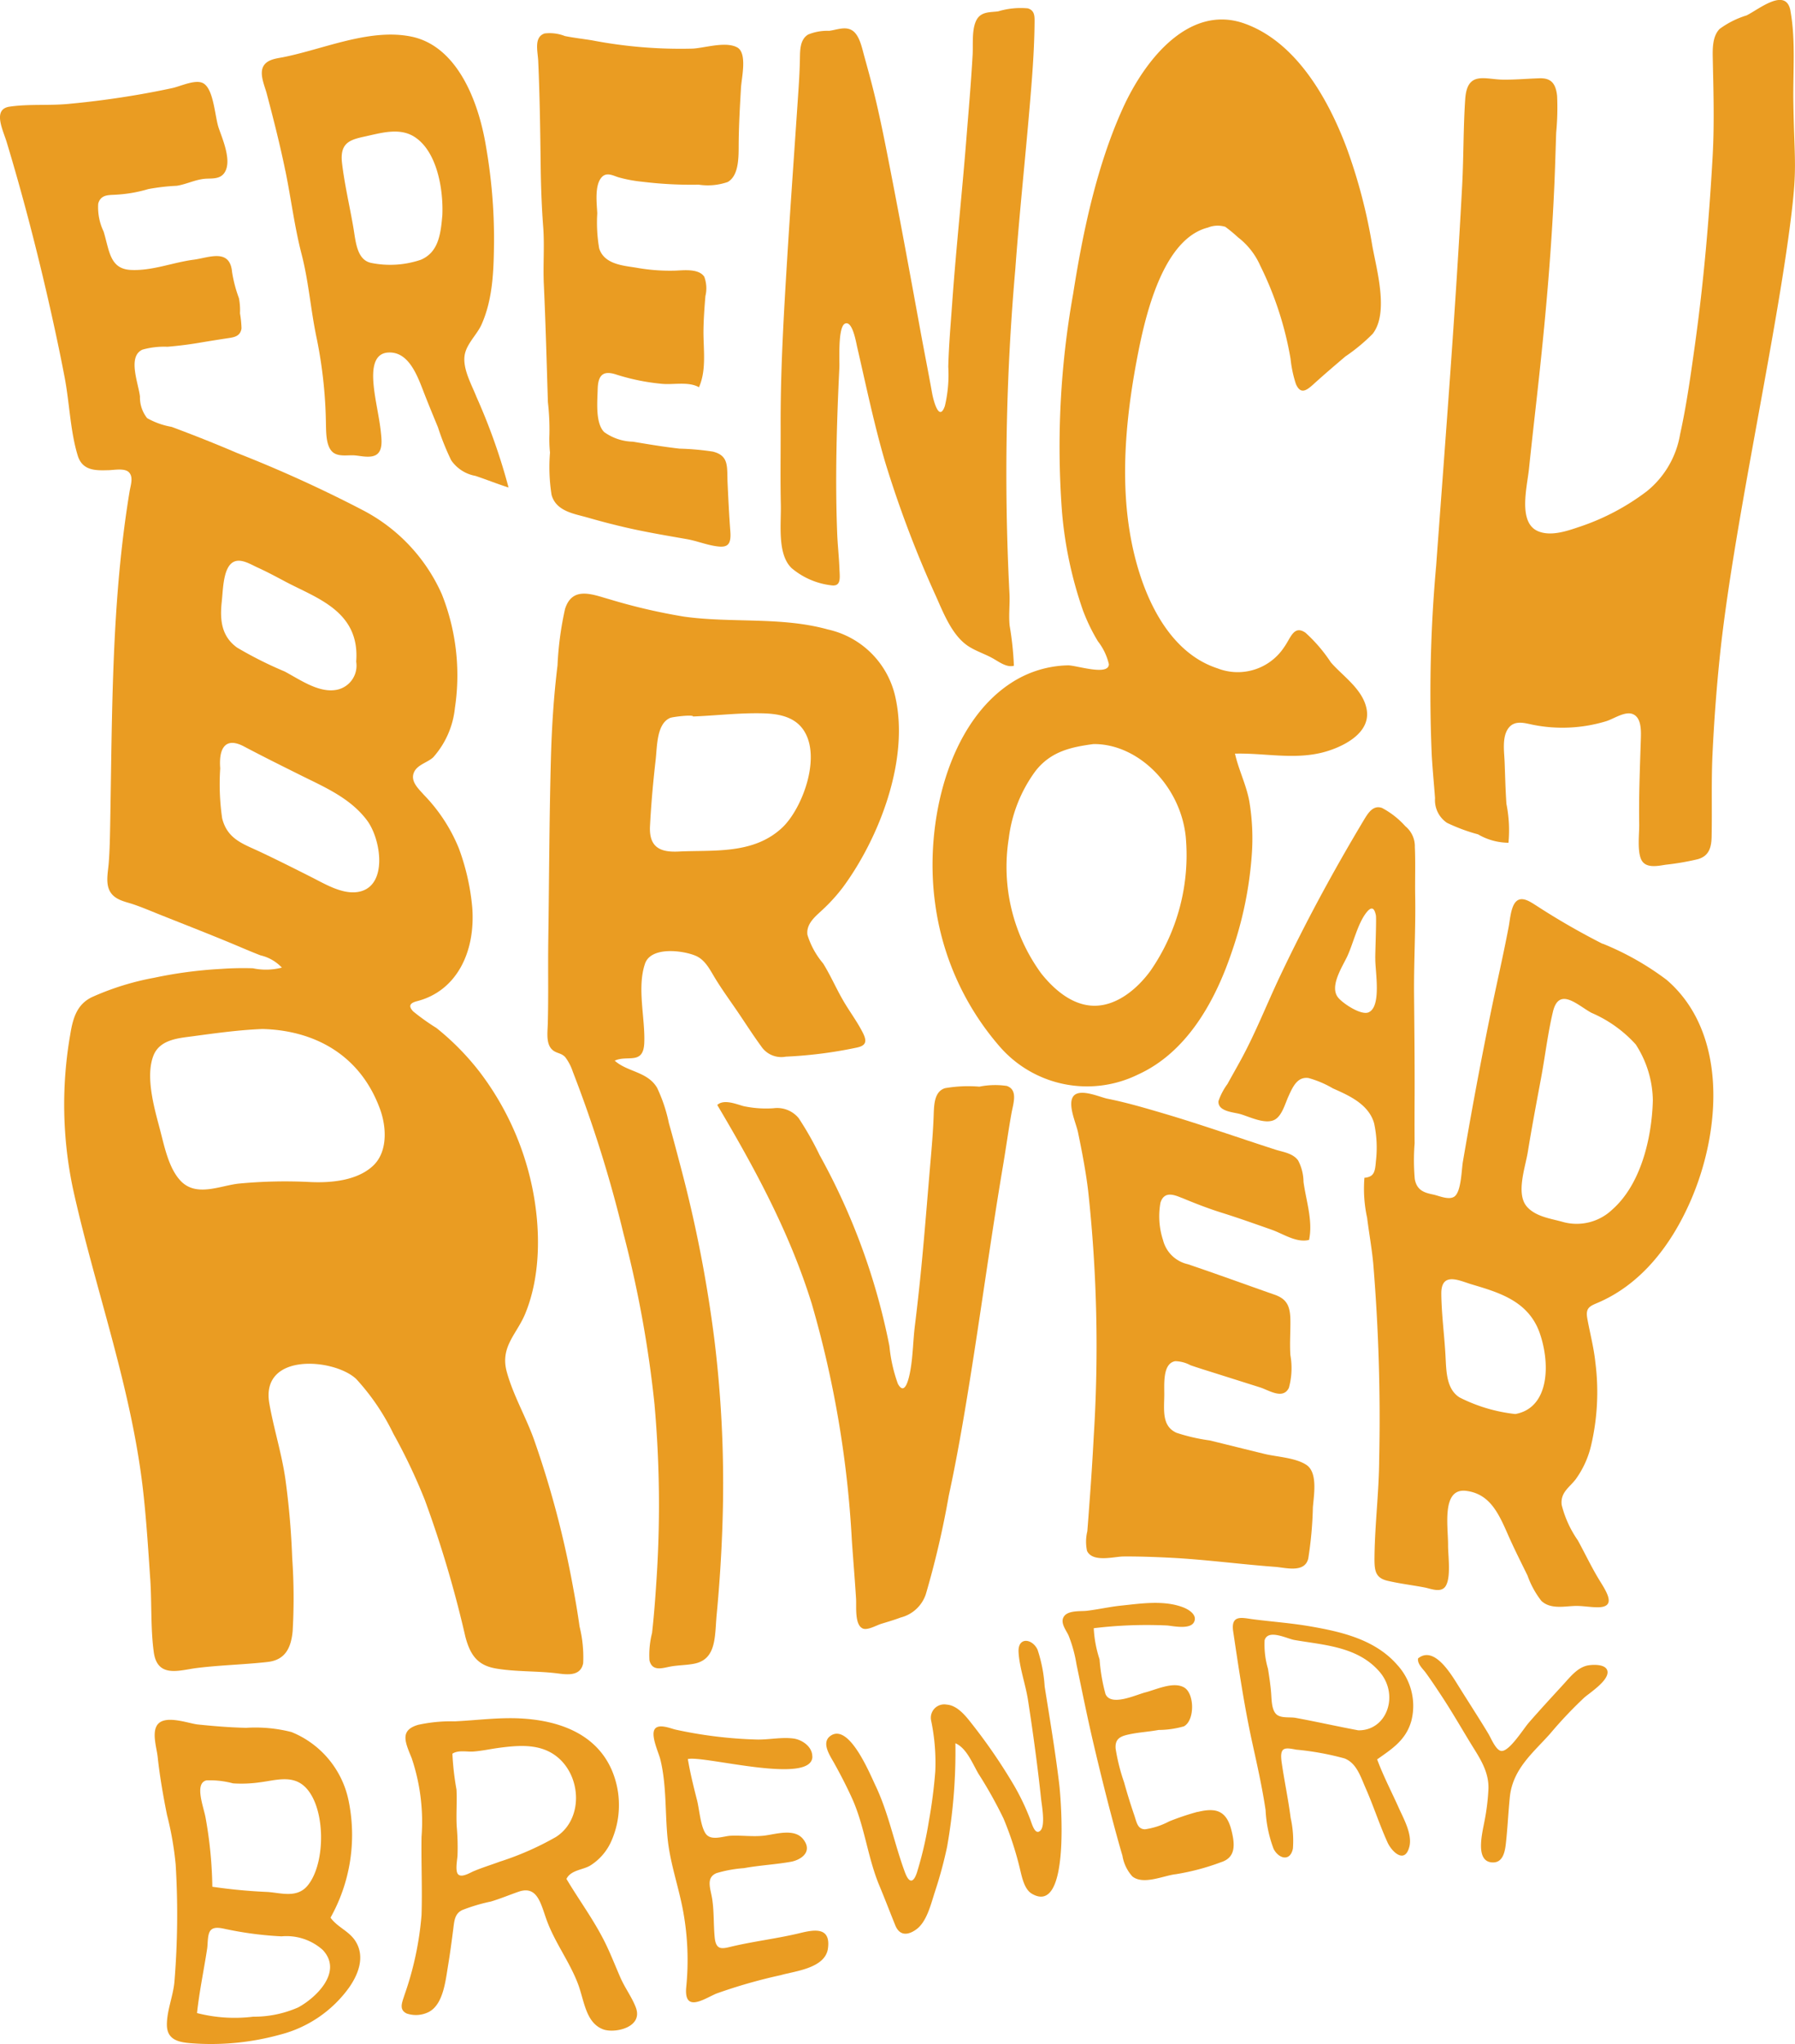 <svg xmlns="http://www.w3.org/2000/svg" width="170.088" height="193.567" viewBox="0 0 170.088 193.567"><defs><style>.a{fill:#ea9c22;}</style></defs><g transform="translate(-0.74 -1.27)"><path class="a" d="M15.739,160.088c.152,2.272.026,4.7.336,6.946.344,2.484,2.448,1.7,4.035,1.5,2.243-.283,4.5-.325,6.743-.577,1.561-.174,2.224-1.176,2.381-2.939a54.5,54.5,0,0,0-.044-6.913,74.354,74.354,0,0,0-.639-7.415c-.347-2.458-1.1-4.779-1.528-7.21-.859-4.877,6.153-4.274,8.229-2.325a21.438,21.438,0,0,1,3.531,5.2,53.673,53.673,0,0,1,2.976,6.266,106.635,106.635,0,0,1,3.836,12.928c.491,1.892,1.266,2.761,2.97,3.038,1.833.3,3.688.219,5.526.423.9.1,2.4.441,2.67-.933a12.016,12.016,0,0,0-.34-3.468c-.171-1.216-.373-2.426-.6-3.629a91.217,91.217,0,0,0-3.735-14.13c-.768-2.131-1.96-4.167-2.562-6.359-.655-2.381.944-3.564,1.749-5.519,1.515-3.683,1.453-8.235.629-12.108a27.087,27.087,0,0,0-4.91-10.729,24.528,24.528,0,0,0-4.134-4.214,21.071,21.071,0,0,1-2.2-1.568c-.542-.569-.231-.819.376-.976,3.694-.952,5.542-4.6,5.216-8.879A21.68,21.68,0,0,0,44.978,90.9a15.812,15.812,0,0,0-3.329-5.077c-.5-.572-1.333-1.3-.886-2.183.338-.666,1.285-.879,1.787-1.351a8.277,8.277,0,0,0,2.057-4.67,20.744,20.744,0,0,0-1.245-10.79,16.542,16.542,0,0,0-7.546-7.977,123.155,123.155,0,0,0-11.841-5.378c-2.05-.881-4.124-1.7-6.206-2.476a7.219,7.219,0,0,1-2.324-.828,3.155,3.155,0,0,1-.681-2.048c-.149-1.274-1.2-3.789.234-4.438a7.574,7.574,0,0,1,2.371-.274c1.012-.085,2.017-.208,3.022-.378q1.357-.23,2.711-.434c.565-.085,1.174-.164,1.284-.924a9.624,9.624,0,0,0-.144-1.432,5.947,5.947,0,0,0-.1-1.434,12.82,12.82,0,0,1-.649-2.466c-.2-2.292-2.213-1.361-3.632-1.177-2,.26-3.936,1.074-5.971.97-2-.1-2.021-1.846-2.571-3.638a5.3,5.3,0,0,1-.51-2.644c.243-.864.976-.8,1.641-.841a13.32,13.32,0,0,0,3.107-.534,19.721,19.721,0,0,1,2.693-.311c.911-.141,1.766-.591,2.685-.666.6-.049,1.374.072,1.813-.537.778-1.078-.154-3.194-.518-4.257-.387-1.127-.468-3.8-1.535-4.282-.736-.336-2.123.33-2.865.489q-1.633.351-3.278.633-3.287.564-6.6.869c-1.826.171-3.727-.007-5.537.256-1.654.24-.627,2.21-.276,3.371C3.6,28.876,4.895,33.835,6.03,38.78c.573,2.5,1.119,5.018,1.6,7.546.458,2.393.53,5.073,1.235,7.382.459,1.5,1.787,1.418,2.963,1.389.484-.012,1.47-.209,1.878.188.462.45.175,1.228.076,1.823-1.722,10.408-1.641,20.839-1.836,31.379-.024,1.269-.042,2.543-.141,3.808-.069.9-.342,2.011.181,2.795.488.732,1.421.872,2.136,1.114.914.309,1.812.7,2.713,1.056,2.106.837,4.216,1.661,6.313,2.527,1.014.418,2.02.864,3.041,1.255a4.033,4.033,0,0,1,2.023,1.161,6.012,6.012,0,0,1-2.748.063,29.984,29.984,0,0,0-3.034.061,40.89,40.89,0,0,0-6.306.835,25.7,25.7,0,0,0-5.908,1.835c-1.4.679-1.8,1.931-2.06,3.556a38.564,38.564,0,0,0,.276,14.664c2.162,9.746,5.638,19.03,6.693,29.093.271,2.585.438,5.184.611,7.78m6.785-92.617c.124-1.057.114-3.264,1.173-3.716.691-.3,1.594.277,2.207.555.913.413,1.8.894,2.694,1.366,2.921,1.547,7.034,2.788,6.658,7.553a2.329,2.329,0,0,1-2.106,2.7c-1.6.163-3.277-1.029-4.675-1.772A36.619,36.619,0,0,1,23.971,71.9c-1.459-1.052-1.665-2.563-1.446-4.433m3.438,23.687c-1.461-.684-2.936-1.151-3.411-3.1a22.411,22.411,0,0,1-.183-4.715c-.154-1.982.536-2.986,2.25-2.08,1.792.948,3.6,1.845,5.415,2.748,2.175,1.085,4.65,2.124,6.243,4.249,1.357,1.81,2.009,6.281-.826,6.777-1.507.264-3.164-.755-4.5-1.428-1.658-.836-3.313-1.668-4.99-2.454m-9.907,19.354c.608-1.5,2.4-1.624,3.621-1.788,2.228-.3,4.447-.611,6.69-.7,4.725.113,9.21,2.285,11.146,7.582.638,1.747.724,4.069-.655,5.365-1.513,1.423-4,1.626-5.866,1.549a46.384,46.384,0,0,0-6.871.144c-1.766.191-4.031,1.314-5.515-.276-1.153-1.234-1.542-3.348-1.989-5.02-.508-1.905-1.354-4.9-.561-6.853" transform="translate(-0.762 -9.303)"/><path class="a" d="M195.16,62.349a17.38,17.38,0,0,0,1.392,2.858,5.555,5.555,0,0,1,1.038,2.168c-.015,1.143-3.108.088-3.888.107a10.234,10.234,0,0,0-5.13,1.511c-6.22,3.823-8.48,13.443-7.453,20.986A25.843,25.843,0,0,0,187.2,103.53a10.96,10.96,0,0,0,13.133,2.708c4.464-2.022,7.216-6.609,8.9-11.612a35.7,35.7,0,0,0,1.892-9.135,21.243,21.243,0,0,0-.229-5.139c-.29-1.578-1.009-2.96-1.357-4.51,2.756-.07,5.466.572,8.207-.087,1.528-.368,4.642-1.617,4.285-4.016-.293-1.961-2.3-3.243-3.413-4.548a14.615,14.615,0,0,0-2.4-2.8c-1.106-.757-1.393.492-2.008,1.348a5.266,5.266,0,0,1-6.327,2.026c-4.93-1.6-7.433-7.507-8.321-12.946-.919-5.619-.26-11.613.844-17.15.8-4.01,2.508-10.625,6.576-11.646a2.45,2.45,0,0,1,1.637-.07,13.633,13.633,0,0,1,1.211,1,6.873,6.873,0,0,1,2.1,2.674,31.949,31.949,0,0,1,2.873,8.81,11.508,11.508,0,0,0,.507,2.4c.452,1.035,1.014.613,1.669.021.991-.9,2-1.759,3.015-2.623a17.251,17.251,0,0,0,2.588-2.143c1.569-2,.361-6.118-.043-8.407a51.208,51.208,0,0,0-2.412-9.186c-1.878-5-4.966-10.123-9.7-11.8-5.158-1.825-9.369,3.277-11.541,8.084-2.423,5.362-3.753,11.586-4.679,17.5a82.194,82.194,0,0,0-1.062,20.637,37.984,37.984,0,0,0,2.015,9.437m9.715,21.379a19.237,19.237,0,0,1-3.351,12.68c-1.305,1.778-3.225,3.31-5.309,3.3-2-.006-3.728-1.422-5.03-3.049a17.122,17.122,0,0,1-3.081-12.8,13.492,13.492,0,0,1,2.524-6.368c1.467-1.888,3.412-2.28,5.492-2.563,4.222-.048,8.257,3.941,8.756,8.8" transform="translate(-91.776 -3.205)"/><path class="a" d="M310.74,3.6c-.422-2.3-3.043-.1-4.169.441a8.5,8.5,0,0,0-2.545,1.278c-.705.727-.666,1.925-.645,2.929.063,3.056.156,6.081-.016,9.141-.333,5.922-.846,11.866-1.661,17.729-.4,2.868-.8,5.773-1.423,8.592a8.8,8.8,0,0,1-3.166,5.4,22.065,22.065,0,0,1-6.2,3.3c-1.236.414-2.828,1.008-4.095.471-1.924-.815-1.035-4.187-.856-5.914.315-3.043.677-6.08,1-9.121.647-6.014,1.162-12.03,1.417-18.082.065-1.543.106-3.087.16-4.63a24.68,24.68,0,0,0,.087-3.48c-.134-1.236-.624-1.694-1.672-1.663-1.156.035-2.306.144-3.464.129-1.713-.022-3.389-.854-3.572,1.849s-.144,5.463-.289,8.183c-.64,12.017-1.586,24-2.464,36a134.861,134.861,0,0,0-.413,18.032c.081,1.327.207,2.65.307,3.974a2.592,2.592,0,0,0,1.128,2.337,17.01,17.01,0,0,0,2.948,1.094,5.809,5.809,0,0,0,2.882.795,12.716,12.716,0,0,0-.193-3.681c-.089-1.3-.121-2.6-.169-3.908-.037-1-.269-2.393.346-3.244.586-.809,1.546-.5,2.312-.343a14.258,14.258,0,0,0,6.962-.333c.706-.218,1.778-.969,2.512-.678.814.322.8,1.494.774,2.326-.084,2.705-.2,5.4-.155,8.11.014.861-.207,2.591.217,3.392.436.824,1.61.54,2.3.439a24.515,24.515,0,0,0,3.029-.521c.988-.279,1.291-.985,1.315-2.107.054-2.6-.038-5.183.082-7.787q.211-4.549.671-9.077c1.2-11.766,5.088-29.035,6.634-40.728.784-5.929.457-5.975.359-11.972-.047-2.828.232-5.89-.279-8.672" transform="translate(-140.342 -1.308)"/><path class="a" d="M116.946,193.528a107.155,107.155,0,0,1,.156,16.964c-.1,1.542-.22,3.084-.392,4.618a8.458,8.458,0,0,0-.247,2.6c.267,1.089,1.25.72,1.994.583s1.508-.122,2.255-.271c2.134-.427,1.928-2.617,2.123-4.671q.415-4.354.552-8.736a112.112,112.112,0,0,0-.76-17.189,124.294,124.294,0,0,0-3.2-16.433c-.368-1.391-.732-2.785-1.125-4.167a14.67,14.67,0,0,0-1.119-3.345c-.915-1.538-2.8-1.477-4.011-2.561,1.2-.571,2.716.442,2.8-1.69.092-2.366-.7-5.181.062-7.473.56-1.7,3.656-1.266,4.807-.771.914.393,1.337,1.3,1.873,2.177.62,1.011,1.31,1.965,1.976,2.935.786,1.146,1.537,2.336,2.354,3.451a2.287,2.287,0,0,0,2.336.99,41.46,41.46,0,0,0,6.7-.852c.837-.173,1.056-.514.605-1.406-.551-1.091-1.3-2.067-1.9-3.118-.653-1.13-1.179-2.353-1.868-3.455a7.7,7.7,0,0,1-1.483-2.7c-.154-1.123.9-1.861,1.543-2.486a16.42,16.42,0,0,0,1.834-2.045c3.353-4.552,6.326-11.983,4.943-18.034a8.4,8.4,0,0,0-6.394-6.36c-4.414-1.225-9.137-.583-13.634-1.215a55.512,55.512,0,0,1-7.082-1.651c-1.543-.428-3.48-1.276-4.178.92a30.749,30.749,0,0,0-.715,5.348c-.355,2.906-.542,5.8-.623,8.732-.159,5.761-.168,11.528-.252,17.29-.038,2.639.026,5.289-.047,7.925-.024.868-.2,2,.525,2.534.369.27.785.244,1.127.618a4.667,4.667,0,0,1,.717,1.375,120.508,120.508,0,0,1,4.814,15.379,108.146,108.146,0,0,1,2.937,16.191m-.435-54.818c.108-2.106.3-4.215.54-6.308.143-1.282.091-3.4,1.376-3.944.221-.095,2.165-.335,2.168-.133,2.187-.085,4.372-.352,6.562-.3,1.327.033,2.9.227,3.822,1.472,1.865,2.523-.02,7.551-1.941,9.355-2.728,2.562-6.52,2.1-9.793,2.261-1.6.08-2.843-.27-2.734-2.4" transform="translate(-54.183 -59.207)"/><path class="a" d="M272.262,170.687a67.969,67.969,0,0,1-6.3-3.63c-.533-.333-1.338-.916-1.894-.375-.493.479-.574,1.709-.7,2.378-.519,2.736-1.153,5.453-1.71,8.181q-.944,4.626-1.788,9.276-.432,2.395-.842,4.793c-.131.763-.154,2.682-.729,3.246-.486.477-1.51,0-2.062-.119-.86-.177-1.572-.384-1.772-1.477a20.428,20.428,0,0,1-.014-3.375c-.013-1.549-.007-3.1,0-4.648.009-3.151-.026-6.3-.053-9.454-.026-3.106.159-6.213.106-9.316-.027-1.542.037-3.107-.032-4.644a2.454,2.454,0,0,0-.9-1.97,7.975,7.975,0,0,0-2.209-1.731c-.861-.3-1.327.487-1.777,1.238-2.848,4.756-5.473,9.6-7.88,14.673-1.272,2.68-2.351,5.461-3.774,8.046-.4.729-.812,1.452-1.213,2.182a6.038,6.038,0,0,0-.851,1.615c-.094.992,1.424,1.054,2.051,1.232.888.252,2.407,1.034,3.3.522.667-.382.958-1.49,1.278-2.2.426-.945.861-1.875,1.9-1.731a9.511,9.511,0,0,1,2.3.974c1.43.641,3.388,1.455,3.916,3.311a10.92,10.92,0,0,1,.169,3.6c-.08,1.009-.173,1.474-1.087,1.561a12.878,12.878,0,0,0,.256,3.793c.178,1.423.434,2.832.574,4.261a178.911,178.911,0,0,1,.567,18.721c-.025,3.008-.4,6-.441,9.011-.018,1.338.014,2.088,1.23,2.375,1.162.274,2.355.412,3.525.636.568.109,1.535.536,1.97-.109.55-.819.239-2.927.245-3.891.012-1.773-.649-5.469,1.744-5.147,2.148.288,2.991,1.995,3.882,4.033.591,1.352,1.251,2.659,1.9,3.977a8.547,8.547,0,0,0,1.31,2.4c.837.8,2.108.531,3.112.488.733-.031,1.441.114,2.171.124,2.052.029.741-1.68.057-2.84-.667-1.13-1.244-2.338-1.878-3.495a10.224,10.224,0,0,1-1.534-3.362c-.131-1.166.71-1.632,1.31-2.4a8.878,8.878,0,0,0,1.465-3.169,22.12,22.12,0,0,0,.417-7.933c-.15-1.43-.514-2.764-.764-4.16-.169-.945.185-1.14.923-1.448,4.047-1.7,6.963-5.311,8.874-9.7,2.93-6.728,3.471-15.979-2.283-20.912a26.646,26.646,0,0,0-6.041-3.418m-21.56,1.44c-.019,1.143.617,4.514-.64,5.058-.7.3-2.367-.8-2.854-1.364-.918-1.06.4-2.979.858-3.985.562-1.232.976-3.068,1.792-4.1.473-.6.754-.475.9.267.07.368-.093,4.12-.052,4.121m13.264,43.1a15.356,15.356,0,0,1-5.288-1.574c-1.239-.791-1.247-2.422-1.326-3.877-.1-1.963-.384-4-.4-5.955-.011-2.1,1.714-1.225,2.813-.894,2.524.762,5.444,1.535,6.522,4.659,1.019,2.954.88,7.069-2.326,7.641m9.223-19.392a4.892,4.892,0,0,1-4.782,1.182c-1.079-.3-2.477-.476-3.315-1.4-1.1-1.216-.181-3.716.06-5.194.38-2.339.82-4.664,1.254-6.99.388-2.077.641-4.258,1.129-6.3.579-2.429,2.384-.576,3.651.1a12.078,12.078,0,0,1,4.194,2.992,9.969,9.969,0,0,1,1.622,5.3c-.1,3.679-1.18,7.97-3.812,10.31" transform="translate(-119.667 -80.042)"/><path class="a" d="M152.662,57.086a7.119,7.119,0,0,0,3.888,1.663c.858.06.7-.782.669-1.62-.043-1.121-.172-2.235-.214-3.356-.2-5.2-.043-10.454.209-15.65.032-.653-.163-3.871.54-4.171s1.038,1.755,1.152,2.245c.836,3.618,1.581,7.213,2.618,10.777a103.674,103.674,0,0,0,4.886,12.893c.754,1.71,1.572,3.732,3.1,4.683.723.451,1.533.7,2.271,1.118.565.322,1.306.879,1.971.686a29.67,29.67,0,0,0-.4-3.775c-.116-1.064.045-2.113-.026-3.173a220.617,220.617,0,0,1,.559-30.6c.374-5.141.927-10.286,1.363-15.426.22-2.578.43-5.172.459-7.763.008-.727.059-1.3-.634-1.516a7.369,7.369,0,0,0-2.808.282c-.72.1-1.6,0-2.041.79-.487.879-.328,2.329-.383,3.316-.148,2.653-.381,5.305-.592,7.953-.412,5.2-.976,10.373-1.345,15.575-.143,2.008-.323,4.026-.371,6.04a12.793,12.793,0,0,1-.323,3.7c-.549,1.561-1.087-.534-1.212-1.232-.367-2.04-.772-4.071-1.144-6.11-.934-5.108-1.87-10.21-2.865-15.3-.468-2.4-.942-4.8-1.527-7.158-.28-1.129-.591-2.247-.9-3.368-.214-.789-.447-1.942-1.112-2.385s-1.51-.056-2.217.025a4.753,4.753,0,0,0-1.982.352c-.732.448-.762,1.357-.775,2.22-.015,1.01-.07,2.011-.138,3.02-.355,5.322-.741,10.64-1.068,15.965-.326,5.306-.642,10.615-.622,15.936.009,2.463-.038,4.9.018,7.364.042,1.841-.352,4.667,1,6" transform="translate(-76.938 -2.039)"/><path class="a" d="M218.044,222.595c1.238.517,2.482,1,3.756,1.4,1.6.5,3.161,1.058,4.743,1.613,1.131.4,2.336,1.262,3.55.969.383-1.824-.286-3.713-.526-5.5a4.444,4.444,0,0,0-.51-2.025c-.5-.7-1.462-.8-2.176-1.034-3.583-1.154-7.138-2.413-10.745-3.47-1.7-.5-3.416-1-5.149-1.344-.75-.151-2.814-1.119-3.311-.1-.405.829.351,2.458.522,3.279.38,1.833.743,3.706.966,5.575a136.138,136.138,0,0,1,.527,23.193q-.163,3.123-.4,6.24c-.067.926-.132,1.853-.21,2.778a4.16,4.16,0,0,0-.028,1.85c.522,1.133,2.574.541,3.439.534,1.449-.011,2.9.042,4.344.113,3.364.164,6.689.622,10.045.869.976.071,2.811.621,3.138-.8a35.978,35.978,0,0,0,.436-4.84c.1-1.2.474-3.307-.624-4.022-1.048-.683-2.78-.747-3.949-1.031-1.735-.421-3.467-.855-5.2-1.279a17.492,17.492,0,0,1-3.155-.725c-1.38-.63-1.173-2.093-1.154-3.536.013-1.028-.181-3.029,1.038-3.243a3.194,3.194,0,0,1,1.446.384c.754.262,1.516.494,2.276.734l4.316,1.363c.826.261,2.176,1.189,2.732.043a7.015,7.015,0,0,0,.142-3.1c-.075-1.132.018-2.227,0-3.359-.024-1.335-.377-1.97-1.5-2.363-2.743-.959-5.476-1.96-8.226-2.888a3.125,3.125,0,0,1-2.341-2.281,7.246,7.246,0,0,1-.244-3.539c.35-1.117,1.268-.77,2.031-.452" transform="translate(-105.311 -107.889)"/><path class="a" d="M109.531,54.764c1.47.424,2.95.807,4.439,1.128,1.673.359,3.355.641,5.037.936.881.156,1.725.493,2.605.643,1.124.192,1.618.043,1.509-1.375-.115-1.51-.188-3.028-.259-4.542-.073-1.564.176-2.629-1.407-3.018a25.184,25.184,0,0,0-3.16-.28c-1.473-.169-2.931-.408-4.394-.657a4.848,4.848,0,0,1-2.74-.916c-.842-.86-.639-2.891-.609-4.066.038-1.51.673-1.744,1.813-1.36a20.37,20.37,0,0,0,4.2.855c1.115.129,2.56-.245,3.585.33.741-1.669.4-3.641.426-5.434.016-1.068.095-2.137.184-3.2a3.15,3.15,0,0,0-.107-1.825c-.522-.809-2.011-.607-2.755-.583a17.985,17.985,0,0,1-3.676-.275c-1.2-.2-3.047-.3-3.529-1.833a14.324,14.324,0,0,1-.181-3.323c-.047-.942-.256-2.588.377-3.363.477-.585,1.091-.211,1.657-.037a13.209,13.209,0,0,0,2.233.414,38.076,38.076,0,0,0,5.348.277,5.765,5.765,0,0,0,2.745-.252c1.124-.643,1.028-2.532,1.041-3.755.018-1.724.117-3.441.217-5.161.056-.969.626-3.312-.374-3.839-1.1-.579-3.038.055-4.189.122a44.314,44.314,0,0,1-9.574-.788c-.846-.135-1.7-.233-2.543-.4a3.971,3.971,0,0,0-1.93-.246c-1.033.349-.647,1.672-.605,2.6.15,3.3.193,6.629.235,9.944.025,1.936.092,3.847.238,5.775.138,1.808-.024,3.612.06,5.422.172,3.72.27,7.44.385,11.162a22.82,22.82,0,0,1,.146,3.063,12.109,12.109,0,0,0,.054,1.723,16.821,16.821,0,0,0,.149,4.009c.434,1.558,2.151,1.781,3.353,2.128" transform="translate(-53.177 -4.502)"/><path class="a" d="M166.928,211.216a7.584,7.584,0,0,0-2.626.065,12.9,12.9,0,0,0-3.252.144c-1.021.317-1.041,1.549-1.078,2.589-.047,1.336-.154,2.653-.268,3.984-.3,3.457-.564,6.918-.9,10.371q-.272,2.792-.615,5.575c-.165,1.347-.177,2.725-.4,4.062-.128.777-.516,2.686-1.209,1.411a14.492,14.492,0,0,1-.8-3.568,61.953,61.953,0,0,0-6.616-18.087,29.548,29.548,0,0,0-1.985-3.5,2.643,2.643,0,0,0-2.388-.936,10.286,10.286,0,0,1-2.832-.2c-.683-.184-1.859-.692-2.493-.111,3.514,5.927,6.858,12.047,8.963,18.853a99.207,99.207,0,0,1,3.789,22.361c.127,1.848.286,3.7.4,5.547.044.734-.148,2.469.632,2.813.447.2,1.3-.3,1.75-.439.619-.19,1.242-.371,1.85-.6a3.383,3.383,0,0,0,2.378-2.2,85.56,85.56,0,0,0,2.175-9.331c.763-3.518,1.375-7.074,1.95-10.638,1.107-6.854,2.029-13.742,3.186-20.586.28-1.657.508-3.329.805-4.982.168-.934.633-2.2-.411-2.589" transform="translate(-70.761 -107.108)"/><path class="a" d="M54.107,22.16c.531,2.6.864,5.3,1.528,7.861.688,2.652.867,5.349,1.443,8.025a43.306,43.306,0,0,1,.861,7.847c.025.84-.027,2.17.566,2.8.531.561,1.477.334,2.143.382.6.044,1.589.313,2.135-.106s.439-1.367.371-2.029c-.151-1.477-.524-2.912-.679-4.387-.14-1.335-.145-3.111,1.343-3.214,1.834-.127,2.674,1.88,3.305,3.523.459,1.194.947,2.37,1.433,3.55a24.309,24.309,0,0,0,1.255,3.128,3.556,3.556,0,0,0,2.3,1.479c1.049.35,2.08.766,3.135,1.1A56.668,56.668,0,0,0,72.2,43.524c-.43-1.1-1.275-2.57-1.126-3.84.131-1.125,1.177-2.018,1.616-3.007,1.087-2.445,1.151-5.168,1.181-7.846a51.119,51.119,0,0,0-.754-8.962c-.732-4.5-2.823-9.6-7.115-10.457-3.933-.786-8.235,1.179-12.08,1.952-.646.13-1.663.2-1.971,1-.278.721.2,1.771.381,2.451.641,2.425,1.268,4.878,1.771,7.347m7.711-3.325c1.447-.318,3.119-.8,4.492.06,2.119,1.329,2.774,4.862,2.668,7.425-.157,1.819-.37,3.516-2.038,4.23a9.07,9.07,0,0,1-4.7.3c-1.372-.282-1.467-2.015-1.691-3.334-.345-2.022-.842-4.1-1.079-6.138-.234-2.021.888-2.22,2.343-2.54" transform="translate(-26.318 -4.683)"/><path class="a" d="M49.645,340.909a8.949,8.949,0,0,0-5.429-6.571,13.833,13.833,0,0,0-4.287-.4c-1.529-.033-3.054-.158-4.576-.315-.922-.094-3.273-1.028-3.915.14-.425.773.013,2.118.1,2.933.2,1.842.519,3.67.882,5.479a30.349,30.349,0,0,1,.824,4.714,77.9,77.9,0,0,1-.122,11.143c-.129,1.335-.721,2.716-.71,4.042.01,1.455,1.2,1.636,2.231,1.728a24.573,24.573,0,0,0,8.539-.82,11.588,11.588,0,0,0,6.487-4.439c.884-1.256,1.547-2.934.609-4.408-.615-.967-1.7-1.3-2.361-2.221a16.024,16.024,0,0,0,1.727-11.005m-4.811,19.514a10.391,10.391,0,0,1-4.249.871,14.338,14.338,0,0,1-5.317-.344c.22-2.052.649-4.064.96-6.1.074-.481.014-1.365.325-1.729.361-.425,1.133-.178,1.555-.1a33.32,33.32,0,0,0,5.165.664,5.157,5.157,0,0,1,3.912,1.291c1.96,2.1-.709,4.574-2.35,5.448m.883-11.513c-1,1.173-2.509.657-3.755.572a51.735,51.735,0,0,1-5.243-.494,39.874,39.874,0,0,0-.637-6.516c-.168-.993-1.1-3.278.077-3.558a8.423,8.423,0,0,1,2.515.282,12.37,12.37,0,0,0,2.661-.114c1.353-.174,2.908-.683,4.089.377,2.053,1.843,2.1,7.32.295,9.451" transform="translate(-15.858 -169.049)"/><path class="a" d="M96.564,346.865a5.214,5.214,0,0,0,2.11-2.448,8.444,8.444,0,0,0-.014-6.678c-1.6-3.625-5.375-4.679-8.626-4.849-2.082-.11-4.156.177-6.234.275a14.653,14.653,0,0,0-3.464.328c-1.753.512-1.262,1.595-.62,3.153a18.85,18.85,0,0,1,.934,7.457c-.038,2.466.079,4.956,0,7.413a30.043,30.043,0,0,1-1.612,7.551c-.224.715-.558,1.388.2,1.762a2.712,2.712,0,0,0,2.136-.162c1.334-.738,1.546-2.9,1.791-4.378.187-1.134.338-2.266.485-3.408.106-.825.134-1.485.843-1.839a16.71,16.71,0,0,1,2.723-.812c.9-.266,1.749-.627,2.635-.932,1.863-.642,2.119,1.3,2.733,2.89.788,2.039,2.07,3.732,2.859,5.756.626,1.6.732,3.757,2.419,4.389,1.078.4,3.815-.166,3.094-2.072-.365-.965-1.029-1.844-1.448-2.8-.463-1.054-.882-2.135-1.38-3.168-1.067-2.21-2.509-4.128-3.746-6.205.4-.826,1.511-.855,2.177-1.226m-3.171-2.749a27.85,27.85,0,0,1-5.338,2.344c-.826.308-1.665.56-2.478.906-.356.151-1.114.631-1.452.291-.3-.306-.087-1.366-.061-1.766a22.319,22.319,0,0,0-.075-2.775c-.064-1.163.038-2.327-.022-3.489a26.332,26.332,0,0,1-.388-3.393c.532-.369,1.377-.166,1.964-.206.842-.058,1.677-.252,2.516-.36,1.837-.236,3.889-.417,5.477.888,2.3,1.893,2.432,5.917-.143,7.56" transform="translate(-39.967 -168.889)"/><path class="a" d="M181.13,322.319a13.76,13.76,0,0,0-.672-3.477c-.492-1.069-1.883-1.247-1.8.233s.666,3.058.893,4.531q.367,2.357.682,4.727.312,2.311.559,4.632c.065.607.427,2.529-.062,3-.514.5-.8-.627-.989-1.117a22.142,22.142,0,0,0-1.509-3.149,52.384,52.384,0,0,0-4.1-5.968c-.59-.755-1.35-1.632-2.288-1.693a1.269,1.269,0,0,0-1.467,1.534,19.459,19.459,0,0,1,.389,4.787,47.449,47.449,0,0,1-.612,4.74,35.187,35.187,0,0,1-1.122,4.828c-.336,1.031-.751,1.041-1.143-.014-1.008-2.724-1.543-5.594-2.79-8.21-.57-1.2-2.5-5.9-4.24-4.721-.949.64-.068,1.891.326,2.6.594,1.067,1.16,2.16,1.672,3.282,1.217,2.661,1.492,5.641,2.61,8.314.521,1.247,1,2.508,1.506,3.755.4.99,1.156.98,1.96.417,1.037-.726,1.416-2.422,1.819-3.65a39.691,39.691,0,0,0,1.134-4.2,51.6,51.6,0,0,0,.786-9.8c1.05.446,1.6,1.877,2.181,2.879a41.015,41.015,0,0,1,2.375,4.239,31.08,31.08,0,0,1,1.482,4.457c.23.88.419,2.212,1.21,2.674,3.682,2.153,2.755-9.01,2.587-10.407-.371-3.084-.892-6.163-1.378-9.225" transform="translate(-81.402 -161.348)"/><path class="a" d="M142.256,337.3c0-.986-1.034-1.6-1.753-1.7-1.165-.167-2.444.138-3.63.087a41.2,41.2,0,0,1-7.583-.937c-.439-.1-1.615-.606-1.974-.029-.377.608.372,2.2.526,2.8.6,2.361.461,4.988.692,7.427.234,2.472,1.069,4.678,1.5,7.09a25.68,25.68,0,0,1,.278,7.073c-.245,2.483,1.646,1.167,2.829.646A49.719,49.719,0,0,1,139.28,358c1.29-.378,4.2-.632,4.459-2.524.32-2.334-1.767-1.655-2.989-1.376-1.977.452-3.984.7-5.964,1.154-.957.217-1.648.521-1.778-.815-.117-1.193-.055-2.4-.229-3.589-.152-1.029-.647-2.065.4-2.508a12.079,12.079,0,0,1,2.6-.472c1.478-.27,2.967-.341,4.436-.6.937-.166,2.139-.934,1.171-2.15-.845-1.06-2.642-.445-3.707-.327s-2.106-.041-3.161.008c-.686.032-1.86.529-2.367-.2-.487-.7-.6-2.3-.813-3.149-.331-1.291-.654-2.587-.875-3.911,1.441-.376,11.8,2.506,11.8-.243" transform="translate(-64.545 -169.693)"/><path class="a" d="M245.982,314.4c-1.81-.315-3.633-.441-5.449-.676-.99-.128-2.1-.478-1.86,1.155.528,3.534,1.05,7.078,1.815,10.564.463,2.105.938,4.211,1.256,6.355a11.962,11.962,0,0,0,.762,3.677c.482.925,1.57,1.236,1.828-.038a9.875,9.875,0,0,0-.216-2.906c-.224-1.765-.6-3.5-.851-5.251-.207-1.465.263-1.426,1.378-1.207a26.9,26.9,0,0,1,4.566.827c1.15.442,1.519,1.694,2.026,2.846.733,1.667,1.306,3.447,2.056,5.1.427.94,1.658,2.078,2.076.409.293-1.17-.554-2.663-.994-3.644-.686-1.535-1.471-3.026-2.06-4.616,1.358-.968,2.75-1.809,3.254-3.7a5.733,5.733,0,0,0-1.34-5.237c-2.119-2.447-5.391-3.162-8.245-3.658m4.535,9.841c-1.976-.369-3.941-.811-5.917-1.177-.518-.1-1.361.053-1.8-.308-.5-.41-.483-1.428-.532-2.045-.063-.776-.178-1.53-.3-2.3a8.065,8.065,0,0,1-.319-2.7c.329-1.091,2.113-.148,2.81-.025,2.74.484,6,.593,8.087,3.019,1.889,2.2.691,5.584-2.03,5.538" transform="translate(-121.081 -159.117)"/><path class="a" d="M218.679,330.484a24.068,24.068,0,0,0-2.7.906,7.018,7.018,0,0,1-2.3.75c-.713-.031-.78-.674-1.016-1.364-.349-1.017-.666-2.048-.956-3.09a18.312,18.312,0,0,1-.8-3.184c-.078-.946.47-1.17,1.2-1.335.94-.213,1.92-.259,2.869-.435a8.875,8.875,0,0,0,2.4-.343c1.05-.561,1.021-3.148-.01-3.7s-2.617.222-3.651.487c-.9.231-3.252,1.358-3.769.154a17.11,17.11,0,0,1-.562-3.286,11.243,11.243,0,0,1-.551-2.948,41.749,41.749,0,0,1,6.978-.257c.546.053,2.143.4,2.517-.31s-.559-1.23-1-1.4c-1.848-.715-4.017-.369-5.92-.171-1.083.112-2.151.362-3.232.489-.574.068-1.771-.066-2.171.544-.382.583.208,1.285.439,1.788a12.893,12.893,0,0,1,.753,2.735c.509,2.44,1,4.887,1.565,7.31.563,2.4,1.148,4.785,1.777,7.158.325,1.226.657,2.451,1.014,3.664a3.834,3.834,0,0,0,.94,1.957c1.054.839,2.986-.094,4.122-.212a22.278,22.278,0,0,0,4.3-1.144c1.4-.452,1.309-1.7.942-3.1-.5-1.9-1.607-2.028-3.161-1.655" transform="translate(-104.453 -157.64)"/><path class="a" d="M290.381,321.71c-1,.179-1.683,1.076-2.385,1.842-1.093,1.192-2.188,2.373-3.253,3.6-.513.59-1.885,2.807-2.626,2.655-.5-.1-.941-1.207-1.186-1.615-.4-.671-.819-1.333-1.235-1.993-.531-.843-1.068-1.681-1.595-2.528-.733-1.175-2.324-3.852-3.835-2.621-.091.518.465,1,.719,1.348.51.7.994,1.431,1.474,2.158.952,1.44,1.82,2.944,2.721,4.426.813,1.338,1.8,2.672,1.754,4.4a20.789,20.789,0,0,1-.37,3.051c-.2,1.088-.9,3.724.614,3.925,1.019.134,1.294-.779,1.4-1.726.168-1.475.231-2.97.381-4.448.273-2.688,2.255-4.241,3.814-6a40.348,40.348,0,0,1,3.238-3.422c.483-.43,2.342-1.611,2.2-2.489-.112-.716-1.4-.639-1.835-.561" transform="translate(-139.153 -162.734)"/></g></svg>